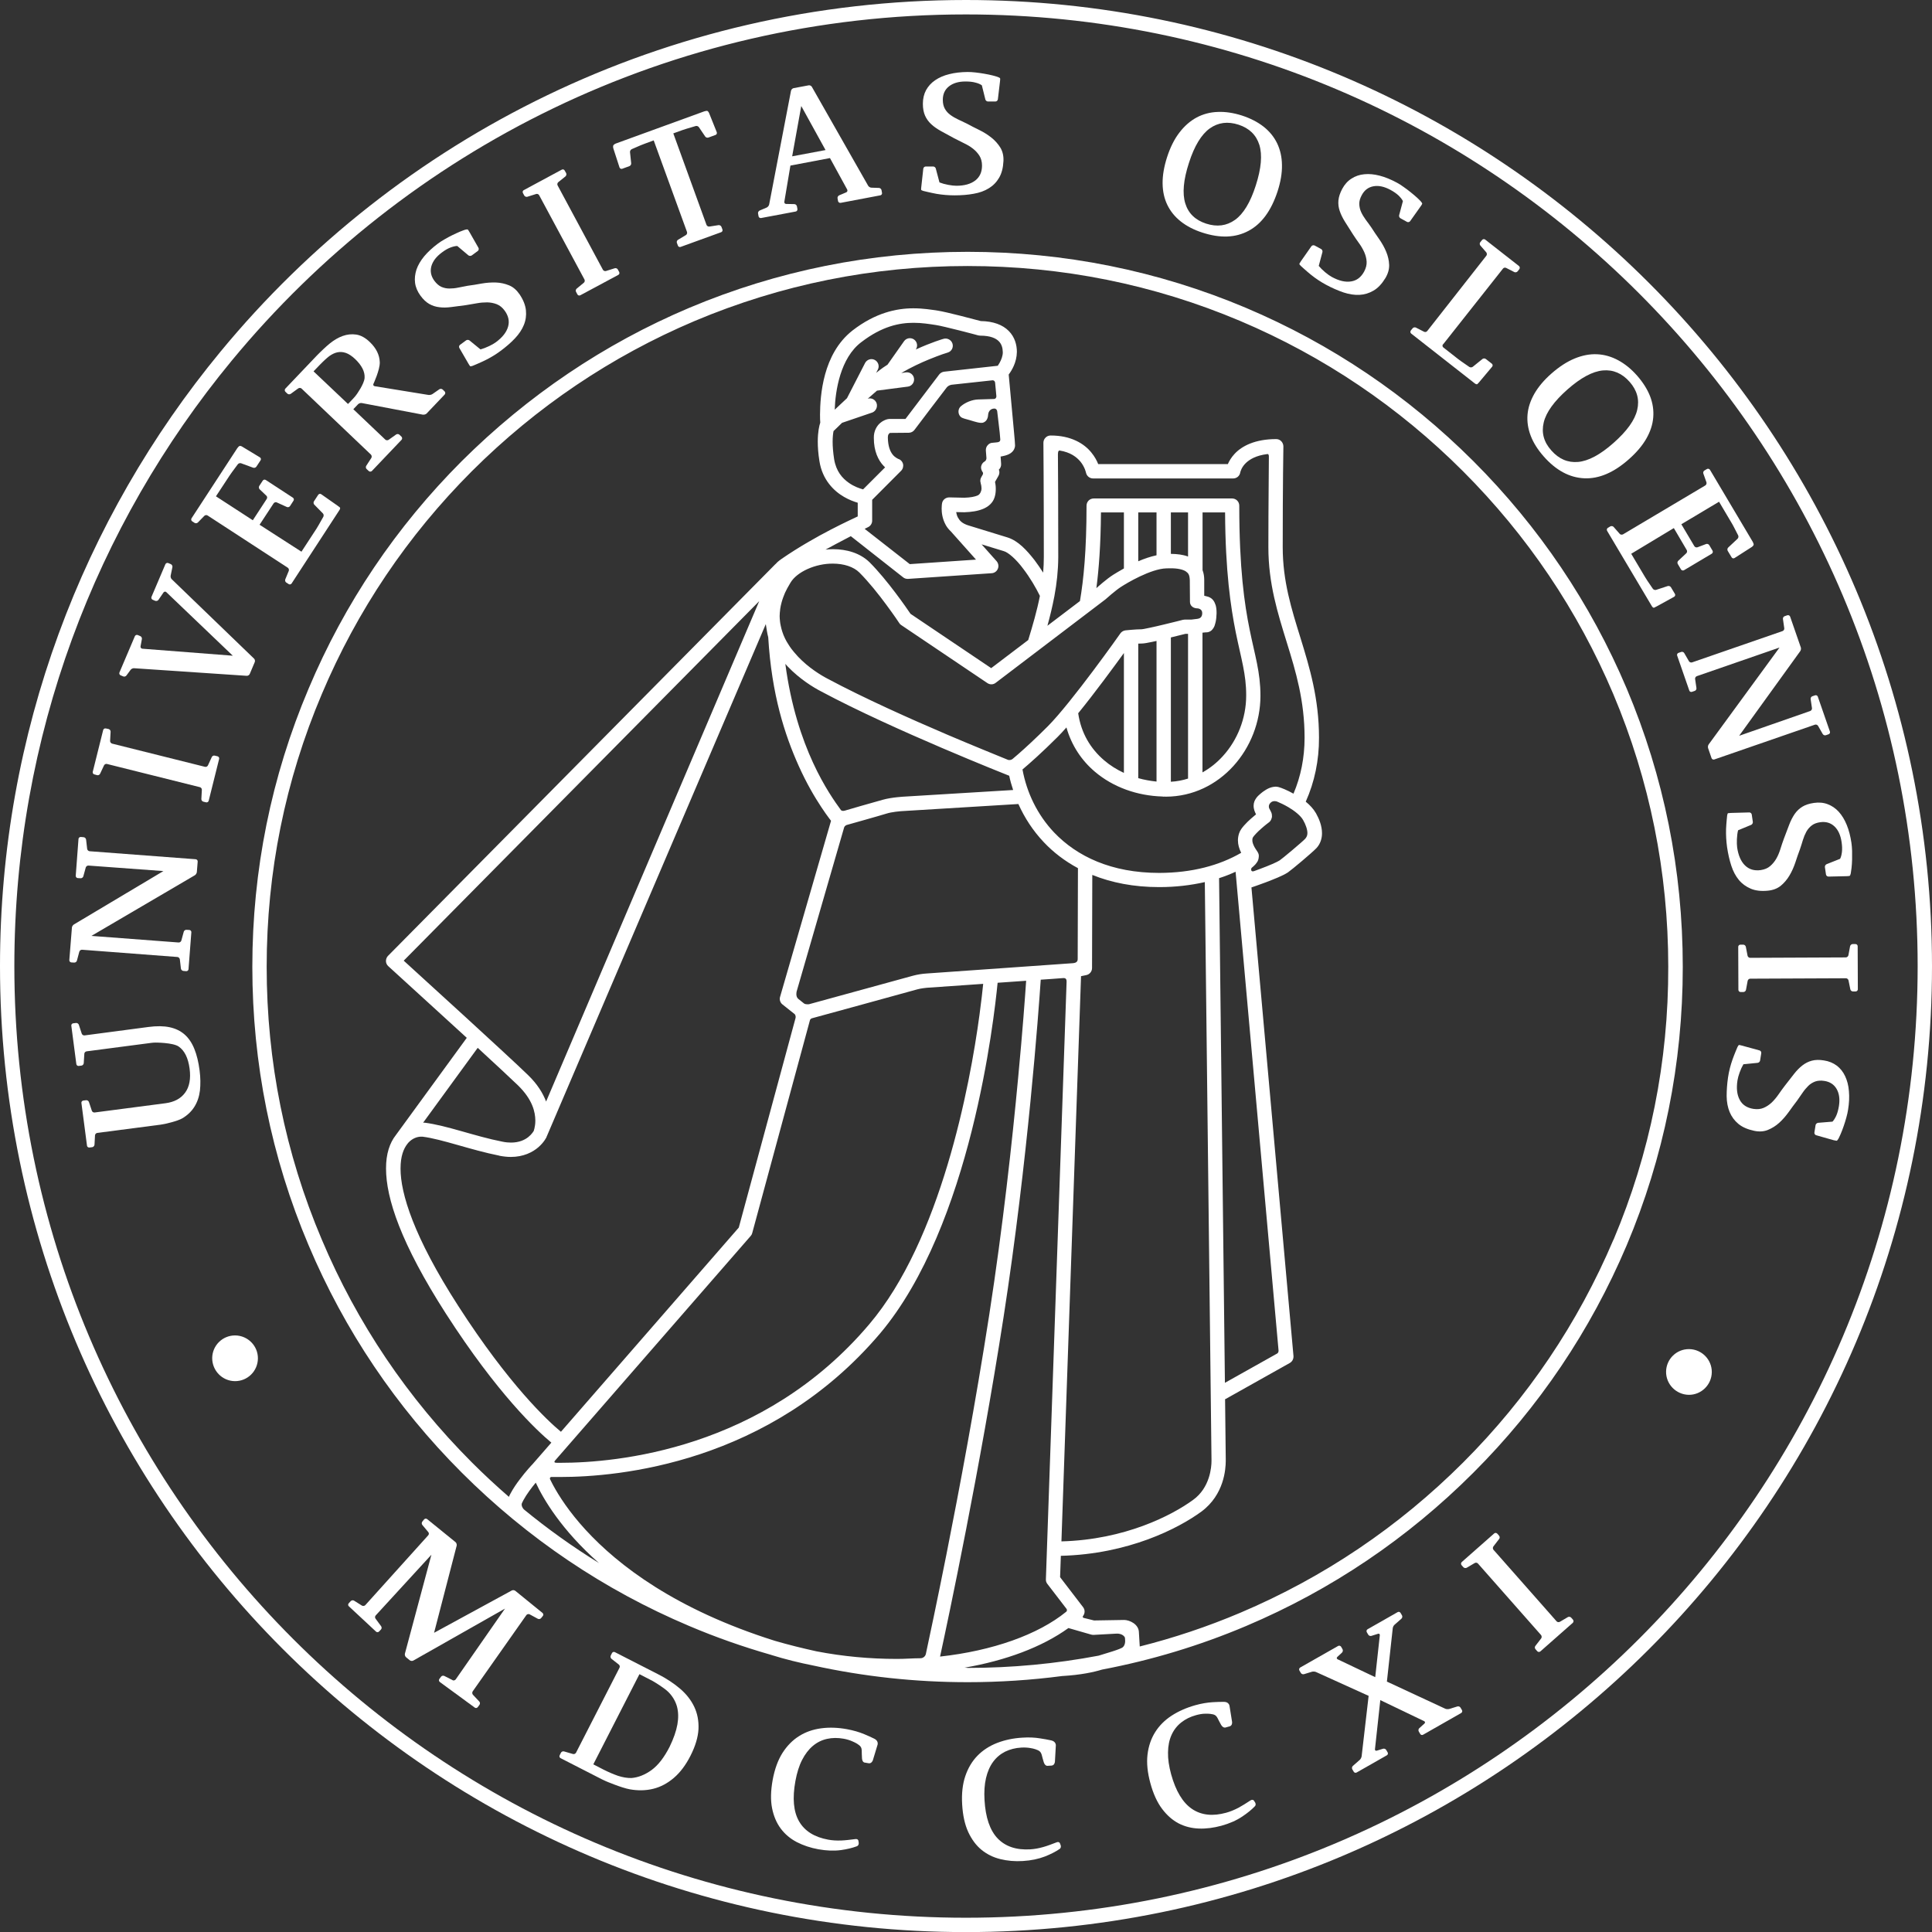 <?xml version="1.0" encoding="UTF-8"?>
<svg id="_레이어_2" data-name="레이어 2" xmlns="http://www.w3.org/2000/svg" viewBox="0 0 231.62 231.63">
  <rect x="0" y="0" width="231.62" height="231.63" fill="#333333" stroke="none"/>
  <defs>
    <style>
      .cls-1 {
        fill: #fff;
      }
    </style>
  </defs>
  <g id="_레이어_2-2" data-name=" 레이어 2">
    <g id="_레이어_1-2" data-name=" 레이어 1-2">
      <g id="Outline">
        <g>
          <path class="cls-1" d="m0,115.82C0,87.84,9.92,62.17,26.44,42.15h0C47.68,16.41,79.83,0,115.8,0h0c63.97,0,115.81,51.86,115.82,115.82h0c0,63.95-51.85,115.81-115.82,115.81h0C51.85,231.63,0,179.78,0,115.82c0,0,0,0,0,0Zm1.72,0c0,31.51,12.77,60.02,33.42,80.67h0c20.65,20.65,49.16,33.42,80.66,33.42h0c31.51,0,60.03-12.77,80.68-33.42h0c20.65-20.65,33.42-49.16,33.42-80.67h0c0-31.5-12.77-60.02-33.42-80.67h0C175.83,14.5,147.31,1.73,115.8,1.73h0C80.36,1.73,48.7,17.89,27.77,43.25h0C11.49,62.98,1.72,88.26,1.72,115.82h0Z"/>
          <g>
            <path class="cls-1" d="m25.44,162.8c.02-1.51,1.26-2.72,2.77-2.7s2.73,1.26,2.71,2.77c-.02,1.52-1.26,2.73-2.77,2.71-1.51-.02-2.72-1.26-2.71-2.78h0Z"/>
            <path class="cls-1" d="m199.74,164.44c.02-1.51,1.26-2.72,2.77-2.7,1.51.02,2.73,1.26,2.71,2.77-.02,1.51-1.26,2.73-2.77,2.71-1.51-.03-2.73-1.27-2.71-2.78h0Z"/>
          </g>
          <path class="cls-1" d="m195.02,82.55c-4.33-10.22-10.51-19.39-18.39-27.27-7.87-7.86-17.04-14.05-27.25-18.37-10.57-4.46-21.81-6.72-33.37-6.72s-22.81,2.26-33.39,6.72c-10.21,4.32-19.37,10.52-27.26,18.37-7.87,7.88-14.05,17.04-18.36,27.27-4.48,10.56-6.75,21.8-6.75,33.36s2.27,22.83,6.75,33.39c4.31,10.2,10.49,19.38,18.36,27.25,7.88,7.87,17.04,14.06,27.26,18.38,3.2,1.36,6.46,2.5,9.77,3.45.03,0,.06.02.09.03,1.66.52,3.35.93,5.05,1.27,6.03,1.32,12.2,1.99,18.48,1.99,3.82,0,7.61-.25,11.35-.74h.03c2.18-.13,3.72-.46,4.73-.77,5.9-1.12,11.68-2.86,17.26-5.22,10.21-4.32,19.38-10.51,27.25-18.38l-.61-.61.61.61c7.88-7.87,14.05-17.05,18.38-27.25,4.46-10.56,6.73-21.8,6.73-33.39s-2.26-22.8-6.72-33.37ZM62.81,180.96c-.13-.11-.35-.47-.24-.75.05-.11.11-.24.18-.36.37-.69.97-1.49,1.48-2.1.89,1.92,3.04,5.63,7.58,9.64-3.14-1.94-6.14-4.08-9-6.43Zm-.71-50.84c1.76,1.72,2.07,3.21,2.08,4.22,0,.41-.06.73-.11.95-.03.11-.05.19-.07.24,0,0,0,.02,0,.03-.08.12-.77,1.42-2.74,1.42-.3,0-.65-.03-1.03-.11-3.33-.65-6.63-1.94-9.35-2.28-.04,0-.1,0-.15,0l6.54-8.97c2.14,1.97,3.99,3.69,4.84,4.51Zm-13.7-14.95l42.62-43.1-25.55,59.99c-.38-1-1.05-2.1-2.17-3.18-2.39-2.32-12.24-11.29-14.9-13.71Zm11.48,23.39c.48.09.94.14,1.36.14,1.52,0,2.62-.57,3.3-1.16s.96-1.17.99-1.24h0v-.02s.01-.02.02-.05l.05-.11,26.21-61.3c.06.41.18,1.2.29,1.58.41,6.88,1.99,11.71,3.65,15.41.96,2.14,1.94,3.78,2.7,4.93.38.58.71,1.04.96,1.37.08.11.16.21.22.29l-6.11,21.11c-.1.33.02.7.29.91l1.46,1.16s.18.17.1.49c-.09.32-6.8,25.1-6.8,25.1l-21.32,24.48c-1.58-1.31-6.2-5.59-12.32-15.1-5.33-8.27-6.92-13.49-6.91-16.46,0-1.48.37-2.38.81-2.94l.02-.02.02-.03s.05-.07.08-.1c.49-.54,1.09-.73,1.54-.73.06,0,.11,0,.16,0,2.37.3,5.72,1.58,9.23,2.28h0Zm45.21-90.22c-.15-.44-.62-.68-1.06-.54.38-.34.75-.66,1.11-.97l3.7-.48c.47-.06.8-.5.74-.97s-.49-.8-.97-.74l-.56.08c1.16-.68,2.34-1.23,3.32-1.63.66-.27,1.22-.48,1.62-.62.4-.13.61-.2.62-.2.46-.13.72-.61.58-1.07-.14-.45-.62-.71-1.07-.58-.03,0-1.47.43-3.33,1.28.27-.39.18-.92-.21-1.2-.39-.27-.93-.18-1.2.21l-1.98,2.81c-.18.12-.36.23-.53.35-.25.18-.53.39-.83.63l.2-.39c.22-.42.05-.94-.37-1.16-.42-.22-.94-.05-1.16.37l-2.17,4.22c-.54.5-1.04.97-1.47,1.38.07-2.25.67-6.22,3.2-8.11,2.48-1.9,4.54-2.31,6.26-2.31,1.01,0,1.9.15,2.69.27.37.05,1.7.37,2.85.66,1.16.3,2.21.57,2.21.58l.22.03c1.27,0,1.9.33,2.24.67.34.34.47.8.48,1.31.01.43-.18.92-.39,1.29-.08.14-.15.24-.21.34l-6.43.71c-.23.03-.45.15-.59.33l-4.05,5.34h-1.98l-.18.03c-.08.02-.44.1-.84.43-.41.32-.81.97-.79,1.8-.01,1.61.55,2.71,1.16,3.35.06.07.13.13.19.19l-2.64,2.64c-.41-.11-1.08-.34-1.7-.78-.8-.56-1.53-1.39-1.77-2.84-.13-.84-.18-1.53-.18-2.08,0-.58.05-1,.11-1.3.01,0,.02,0,.03-.02,0,0,.39-.38.99-.96l3.64-1.24c.41-.17.65-.66.5-1.11Zm13.17,6.58s.01.27-.21.4c-.23.13-.38.35-.43.61-.04.26.07.5.21.71.03.05.04.16-.02.27-.06.1-.17.3-.17.3-.12.21-.15.46-.07.69v.03c.04.1.1.38.1.68,0,.17-.13.65-.47.79-.32.14-.86.25-1.58.27l-1.82-.04c-.42,0-.79.29-.86.7-.01.04-.05.27-.05.63,0,.47.07,1.18.45,1.9.14.28.35.55.6.8,0,0,0,0,.01,0h0l3.06,3.43-7.94.54-5.41-4.23c.27-.13.42-.21.42-.21.29-.14.48-.44.48-.77v-2.5l3.47-3.48c.21-.21.3-.53.23-.82-.08-.3-.3-.53-.59-.61h0c-.16-.11-1.2-.44-1.23-2.57.01-.35.1-.39.17-.48.03-.02.06-.04.08-.06l2.26-.02c.27,0,.52-.13.68-.34,0,0,3.61-4.78,3.86-5.08.25-.31.63-.34.63-.34l4.89-.53s.25,0,.29.29c.04.45.09,1,.15,1.6.01.25-.15.34-.25.35-.62.02-1.27.04-1.96.06-.72.03-1.51.36-2.03.8-.39.32-.4.93-.04,1.28.2.19.63.26,1.1.4.59.18,1.25.4,1.58.3.42-.14.58-.51.61-.92.03-.45.3-.77.76-.77.19,0,.31.16.33.32.09.86.24,1.94.3,2.56.03.3.05.58.07.82.01.31-.26.33-.4.35-.29.04-.51.04-.51.05-.23,0-.45.11-.6.29-.16.17-.23.4-.22.63,0,0,.07.91.07.91Zm-9.98,14.3c.15.12.34.18.53.18h.06l10.02-.68c.33-.02.62-.23.74-.54.13-.3.06-.65-.15-.9l-1.8-2.02c1.05.32,1.95.6,2.65.81.54.14,1.52,1,2.35,2.13.79,1.03,1.51,2.25,1.99,3.24-.35,1.78-.86,3.53-1.4,5.29l-4.44,3.37-9.67-6.51c-.49-.72-2.74-4-4.9-6.17-1.15-1.13-2.77-1.58-4.39-1.58-.3,0-.6.02-.9.05.42-.23.85-.46,1.26-.68.63-.33,1.24-.65,1.77-.93l6.28,4.94h0Zm-8.43-1.65c1.32,0,2.49.38,3.18,1.07,1.12,1.12,2.33,2.64,3.24,3.88.92,1.24,1.54,2.17,1.54,2.18.06.1.14.18.24.24l10.32,6.95c.31.21.71.2,1-.03l13.14-9.99.06-.05s.29-.26.67-.58.86-.7,1.15-.88c.68-.45,3.58-2.17,5.43-2.22.16-.01.32-.01.47-.01.89-.01,1.54.15,1.87.37.31.22.45.4.48,1.05,0,1.05.02,2.6.02,2.6,0,.42.3.7.71.77.32,0,.76.09.76.59,0,.57-.39.65-.57.68-.31.04-.61.08-.73.09h-.81l-.22.03s-1.11.29-2.3.57c-.59.14-1.21.29-1.71.39-.25.05-.47.1-.64.13-.08.01-.15.02-.2.03s-.06,0-.06.01c-.76,0-1.94.13-1.96.13-.24.03-.47.16-.61.36,0,.01-1.46,2.07-3.28,4.5s-4.03,5.25-5.44,6.66-2.68,2.58-3.53,3.32c-.26.23-.49.42-.68.58-.1.08-.33.19-.58.09-1.26-.52-3.95-1.6-7.19-2.98-4.52-1.93-10.12-4.44-14.36-6.71-.84-.43-2.34-1.35-3.58-2.66-.13-.14-.26-.29-.39-.44-.04-.05-.08-.1-.12-.14-.1-.12-.19-.24-.28-.35-.07-.09-.13-.19-.2-.28-.06-.08-.11-.16-.16-.25-.06-.09-.12-.19-.18-.29-.02-.04-.04-.08-.07-.12-.12-.21-.22-.42-.31-.64-.01-.03-.03-.06-.04-.09-.05-.13-.1-.26-.14-.39h0c-.08-.24-.14-.48-.19-.72-.02-.1-.04-.21-.06-.31-.01-.08-.02-.16-.03-.24-.02-.2-.04-.4-.04-.61,0-.14.01-.27.02-.41.01-.11.02-.23.04-.35v-.06c.04-.28.1-.56.18-.85h0c.05-.17.1-.35.17-.53,0-.01.01-.02.01-.03.06-.16.13-.34.2-.51.01-.02.02-.05.03-.07.07-.16.15-.32.24-.48.02-.03.04-.07.06-.11.11-.19.22-.39.34-.59h0c.78-1.33,3.03-2.32,5.09-2.3h0Zm26.98-13.13c0-.38.13-.44.2-.43,1.31.21,2.03.78,2.49,1.32.28.34.45.69.55.94.05.13.08.23.1.3,0,.03,0,.06.02.07h0c.07.41.43.72.85.72h16.8c.43,0,.79-.31.85-.73.02-.08.15-.63.69-1.14.45-.42,1.19-.88,2.53-1.05.18-.04.21.14.21.3,0,1.78-.06,5.49-.06,10.87,0,4.38,1.13,7.92,2.21,11.42,1.09,3.51,2.13,6.98,2.13,11.42,0,2.37-.45,4.64-1.33,6.7-.77-.43-1.42-.69-1.78-.79-.12-.03-.24-.05-.36-.05-.68.03-1.12.33-1.55.63-.42.34-.75.58-.99,1.12-.07.18-.1.36-.1.53,0,.47.17.79.29,1.04-.18.15-.39.32-.6.51-.28.25-.57.52-.82.81s-.48.56-.62.98c-.08.26-.13.53-.13.81,0,.53.15,1.01.39,1.5-2.61,1.51-5.88,2.4-9.82,2.41-5.75,0-9.86-1.98-12.6-4.84-2.03-2.14-3.29-4.8-3.8-7.56.85-.72,2.34-2.03,4.23-3.92.32-.32.67-.7,1.04-1.12.61,2.16,1.82,3.96,3.4,5.3,2.21,1.88,5.1,2.89,8.09,2.98.05.01.11.02.16.02.02,0,.05,0,.07-.01.07,0,.14.01.21.01,6.47-.02,11.32-5.75,11.33-12.09,0-2.85-.67-4.84-1.29-7.91-.63-3.08-1.25-7.36-1.25-14.89,0-.23-.09-.45-.25-.61s-.38-.25-.61-.25h-16.59c-.23,0-.45.09-.61.25s-.25.38-.25.61c0,5.39-.35,8.86-.79,11.44l-3.9,2.96c.31-1.12.59-2.26.81-3.42.02-.05.02-.1.03-.15.28-1.5.45-3.04.46-4.63,0-5.7-.02-10.22-.04-12.38h0Zm23.92,47.67c-.47-.66-.62-1.1-.61-1.39,0-.1,0-.19.05-.3h0c.07-.16.58-.71,1.04-1.1.46-.41.88-.72.88-.72.24-.15.4-.54.38-.77,0-.34-.1-.46-.16-.6-.06-.12-.12-.23-.17-.32-.06-.13-.1-.42.16-.67.29-.3.71-.18.79-.14.32.13.84.37,1.35.67.75.44,1.51,1.05,1.78,1.57.28.48.51,1.12.5,1.55,0,.29-.12.5-.26.66-.28.32-2.81,2.44-3.07,2.6-.27.19-1.35.65-2.27.99-.27.1-.53.19-.76.28-.32.13-.37-.08-.37-.08,0,0-.06-.19.06-.31.15-.12.29-.25.43-.4.15-.2.38-.39.41-.93.03-.18-.03-.41-.16-.59Zm2.53,59.79s.03.25-.17.37c-.2.11-6.26,3.51-6.26,3.51l-.7-60.5c.69-.22,1.35-.48,1.98-.77l5.15,57.39Zm-27.73,27.97s2.23,2.89,2.32,3.02.02.28-.04.33c-3.38,2.76-8.86,4.69-15.13,5.38.99-4.55,4.79-22.48,7.62-40.74,2.91-18.82,4.2-36.69,4.45-40.41,0,0,2.26-.15,2.66-.19.39-.04.44.19.44.43-.01.24-2.48,71.6-2.48,71.6-.02.23.04.42.16.58Zm-30.04-71.02s5.6-19.36,5.68-19.62c.07-.26.33-.33.33-.33,0,0,4.1-1.15,4.75-1.36s1.73-.29,1.73-.29l14.09-.86c.74,1.65,1.75,3.21,3.05,4.58,1.14,1.21,2.51,2.26,4.09,3.11,0,0-.03,10.72-.03,10.92s-.1.43-.55.47-14.17.99-17.59,1.24c-.49.03-1.07.12-1.59.26-.52.15-12.47,3.42-12.47,3.42,0,0-.41.06-.61-.09-.2-.16-.31-.25-.68-.54-.37-.3-.2-.91-.2-.91h0Zm5.3-21.74c-1.36-1.87-5.32-7.41-6.66-17.52.09.11.19.21.28.31,1.43,1.5,3.06,2.5,4.03,3,8.63,4.62,22.48,10.08,22.5,10.09.01,0,.02,0,.03.01.12.58.28,1.14.47,1.71l-13,.79s-1.53.07-2.63.38c-1.33.37-4.37,1.24-4.57,1.31-.26.07-.41-.02-.45-.08h0Zm28.79,19.92l.63-.13c.4-.08.69-.44.69-.84l.03-11.17c2.3.93,4.97,1.46,8.01,1.46h.03c1.95,0,3.77-.22,5.45-.6l.8,69.21v.21c0,.71-.18,3.19-2.21,4.65-2.52,1.84-8.16,4.77-15.78,4.97,0,0,2.35-67.76,2.35-67.76Zm-.34-31.52c2.01-2.47,4.23-5.5,5.48-7.22v14.37c-.86-.4-1.66-.9-2.36-1.5-1.63-1.39-2.77-3.26-3.12-5.65Zm7.2,7.78v-16.13c.15-.01.3-.01.42-.01.35-.01.71-.09,1.26-.2.16-.04.33-.07.51-.11v16.86c-.75-.08-1.48-.21-2.19-.41h0Zm3.91.43v-17.3c.79-.19,1.48-.37,1.74-.43h.32v17.35c-.66.21-1.34.34-2.06.38h0Zm5.35-21.21c-.1-.31-.29-.77-.88-.97-.15-.04-.32-.09-.47-.12,0-.54,0-1.3,0-1.89,0-.41-.06-.81-.2-1.17v-6.93h2.7c.04,7.1.67,11.32,1.28,14.38.65,3.19,1.26,5.02,1.25,7.57,0,2.74-1.05,5.35-2.79,7.26-.71.79-1.54,1.45-2.45,1.96v-16.75c.06-.01.13-.02.18-.02.08-.01.16-.02.21-.02h.07c.32,0,.55-.16.66-.27.37-.41.36-.65.46-.98.07-.32.1-.68.11-1.04,0-.35-.02-.67-.12-1.01h0Zm-3.29-11.08v5.29c-.62-.23-1.31-.31-2.06-.32v-4.97h2.06Zm-3.78,0v5.14c-.75.16-1.5.42-2.19.72v-5.86h2.19Zm-3.91,0v6.72c-.58.32-1.02.6-1.27.75-.78.49-1.83,1.43-2.03,1.61h0c.3-2.29.52-5.18.55-9.08h2.75Zm-68.17,113.64c.22-.25,23.43-26.9,23.43-26.9.09-.1.15-.21.18-.34,0,0,6.87-25.35,6.92-25.52.05-.18.23-.23.23-.23,0,0,12.18-3.33,12.64-3.47.47-.13,1.14-.19,1.14-.19l6.76-.47c-.08.79-.22,2.06-.44,3.69-1.15,8.57-4.66,27.05-13.22,37.12-12.75,15.07-30.4,16.61-37.01,16.61h-.42c-.26,0-.43-.05-.21-.3Zm-.42,2c.31,0,.66,0,1.04,0,6.84,0,25.05-1.57,38.32-17.21,10.92-12.97,13.66-37.71,14.09-42.04l3.42-.24c-.12,1.77-.42,5.97-.96,11.64-.71,7.61-1.83,17.85-3.46,28.38s-3.59,20.97-5.14,28.77c-1.15,5.77-2.07,10.09-2.47,11.95-.04.17-.25.48-.65.48-.95,0-1.9.09-2.87.08-3.14,0-6.39-.29-9.59-.91-1.68-.37-3.34-.78-4.99-1.26-11.87-3.74-18.76-9.03-22.69-13.31-1.97-2.15-3.2-4.06-3.93-5.42-.12-.22-.22-.42-.31-.61s.02-.31.19-.31h0Zm49.49,22.86c4.92-.85,9.27-2.46,12.45-4.75l2.71.78c.1.03.2.04.3.04,0,0,2.52-.14,2.73-.15.72-.04,1.04.38,1.04.53s.02.34.02.34c0,0,.03.45-.26.74-.27.27-2.21.8-2.92,1.03-5.14.97-10.38,1.47-15.7,1.47-.12-.02-.25-.03-.37-.03Zm77.79-51.31c-4.25,10-10.29,18.98-18.02,26.71-7.72,7.71-16.7,13.77-26.7,18.01-3.94,1.67-7.97,3.02-12.07,4.05l-.1-1.67c0-1.01-1.14-1.51-1.77-1.51l-3.61.06s-1.11-.27-1.25-.31-.1-.18-.08-.21c.25-.31.27-.75.02-1.07l-2.76-3.6.09-2.56c8.1-.2,14.07-3.27,16.85-5.3,2.74-2.03,2.91-5.12,2.92-6.04,0-.13,0-.22,0-.26l-.08-7.18s.05-.02.08-.03h0l7.68-4.31c.3-.17.46-.49.44-.83l-5.04-56.18c.22-.07.93-.32,1.74-.62.98-.38,2.02-.78,2.63-1.18.55-.39,2.86-2.33,3.42-2.91.49-.52.67-1.19.67-1.78,0-.92-.36-1.75-.72-2.4-.32-.55-.75-1-1.23-1.39,1.06-2.36,1.6-4.97,1.59-7.67,0-4.71-1.13-8.42-2.21-11.93-1.09-3.51-2.14-6.83-2.14-10.91,0-7.57.08-12.07.08-12.08,0-.23-.09-.45-.25-.62s-.38-.26-.61-.26c-2.54,0-4.12.83-4.99,1.77-.41.44-.65.87-.81,1.23h-15.54c-.15-.39-.41-.89-.83-1.4-.84-1.04-2.42-2.04-4.88-2.03-.23,0-.45.09-.61.26-.16.16-.25.38-.25.61,0,0,.05,5.71.05,13.7,0,.63-.03,1.25-.08,1.87-.32-.5-.66-1-1.02-1.48-.96-1.23-1.97-2.32-3.22-2.73-1.12-.34-2.79-.86-4.75-1.46-.72-.23-1.01-.55-1.22-.92-.12-.21-.18-.45-.22-.67l.95.02h.05c.86-.03,1.59-.14,2.22-.4.62-.25,1.18-.71,1.39-1.4.11-.35.14-.69.14-.99,0-.34-.04-.63-.09-.85l.41-.72c.13-.23.15-.51.05-.75.19-.17.29-.43.27-.69l-.06-.88s.08-.02.13-.02c.26-.05.53-.11.82-.24.14-.07.29-.15.45-.31.16-.15.33-.44.33-.77,0-.23-.05-.78-.13-1.65-.19-2.12-.52-5.72-.63-6.84.35-.47.96-1.44.98-2.71,0-.81-.23-1.77-.98-2.52-.72-.73-1.85-1.16-3.35-1.18-.67-.18-4.14-1.1-5.15-1.25-.75-.11-1.75-.28-2.93-.28-2.01,0-4.55.53-7.31,2.67-3.57,2.81-3.86,7.84-3.88,10.07,0,.43.01.77.03.96-.12.36-.3,1.1-.3,2.28,0,.65.05,1.43.2,2.35.35,2.23,1.73,3.58,2.95,4.28.62.36,1.2.57,1.64.7v1.64c-.68.34-4.97,2.23-9.1,5.07-.09.08-.43.27-.75.64-.01.01-.02.01-.03.02l-46.43,46.95c-.16.16-.25.39-.25.63,0,.23.11.46.28.61,0,.01,3.2,2.91,6.74,6.15.88.81,1.79,1.63,2.67,2.44l-8.51,11.67c-.72.91-1.18,2.24-1.17,4,0,3.56,1.77,8.97,7.18,17.4,6.17,9.59,10.89,14.01,12.64,15.46l-2.25,2.58c-.08.08-.8.84-1.54,1.83-.39.51-.78,1.08-1.09,1.66-.08.14-.15.28-.21.43-1.52-1.32-3-2.69-4.44-4.13-7.71-7.72-13.77-16.7-17.99-26.71-4.39-10.34-6.61-21.35-6.61-32.71s2.22-22.33,6.61-32.69c4.23-10.02,10.28-19,17.99-26.72,7.73-7.71,16.7-13.77,26.71-18.01,10.37-4.37,21.36-6.59,32.71-6.59s22.34,2.21,32.7,6.59c10.01,4.24,18.99,10.3,26.7,18.01,7.71,7.71,13.77,16.7,18.02,26.72,4.37,10.36,6.59,21.36,6.59,32.69.03,11.37-2.19,22.38-6.56,32.72h0Z"/>
          <g>
            <path class="cls-1" d="m17.79,123.12c.99-.13,1.84-.12,2.54.03.71.15,1.31.44,1.8.87s.88,1.01,1.17,1.73c.29.71.5,1.58.63,2.59.11.86.12,1.67.04,2.4-.09.73-.31,1.38-.66,1.94s-.83,1.02-1.45,1.39c-.62.36-2.09.67-2.09.67-.14.03-.37.07-.51.09l-7.6.99c-.14.02-.26.15-.27.29l-.06,1.12c-.01.14-.13.28-.27.3l-.34.04c-.14.02-.27-.08-.29-.22l-.67-5.12c-.02-.14.08-.27.23-.29l.33-.04c.14-.02.29.08.34.21l.35,1.05c.04.14.2.23.34.21l8.5-1.11c1.04-.14,1.82-.55,2.34-1.26.52-.7.7-1.67.54-2.89-.17-1.27-.6-2.15-1.3-2.64-.7-.49-2.81-.48-2.81-.48-.14,0-.38.02-.52.04l-7.72,1.01c-.14.02-.27.15-.27.29l-.07,1.12c-.01.15-.13.28-.27.3l-.33.04c-.14.02-.27-.08-.29-.23l-.6-4.59c-.02-.14.08-.27.22-.29l.34-.04c.14-.02.29.08.34.21l.35,1.07c.04.13.2.23.34.21l7.65-1.01h0Z"/>
            <path class="cls-1" d="m8.62,111.22c0-.14.12-.32.24-.39l10.73-6.4-8.98-.66c-.14-.01-.29.09-.33.23l-.29,1.06c-.04.14-.19.24-.33.23l-.34-.02c-.14-.01-.25-.14-.24-.28l.33-4.41c.01-.14.14-.25.28-.24l.34.03c.14.01.27.14.29.28l.13,1.12c.02.14.15.27.29.28l12.72.96c.14.01.25.14.24.28l-.1,1.25c-.01.14-.12.32-.24.39l-12.4,7.27,10.45.79c.14.01.29-.09.33-.23l.29-1.06c.04-.14.18-.24.33-.23l.34.02c.14.01.25.13.24.28l-.34,4.42c-.01.14-.14.25-.28.24l-.34-.03c-.14-.01-.27-.14-.29-.28l-.13-1.11c-.02-.14-.15-.27-.29-.28l-11.43-.87c-.14-.01-.29.09-.33.23l-.29,1.08c-.04.14-.18.24-.33.23l-.34-.02c-.14-.01-.25-.14-.24-.28,0,0,.31-3.88.31-3.88Z"/>
            <path class="cls-1" d="m13.02,87.4c.14.04.25.18.24.32l-.06,1.1c-.01.14.1.29.24.33l11.13,2.78c.14.04.3-.04.36-.17l.46-1c.06-.13.22-.21.36-.17l.33.08c.14.04.23.18.19.32l-1.25,5.01c-.04.14-.18.22-.31.19l-.33-.08c-.14-.03-.25-.18-.24-.32l.06-1.1c.01-.14-.1-.29-.24-.32l-11.13-2.78c-.14-.04-.3.04-.36.17l-.47,1c-.06.13-.22.21-.36.17l-.33-.09c-.14-.03-.22-.17-.19-.31l1.25-5.01c.04-.14.18-.22.32-.19,0,0,.33.07.33.07Z"/>
            <path class="cls-1" d="m30.46,78.96c.1.1.14.29.08.42l-.6,1.42c-.06.13-.22.23-.36.22l-13.51-.91c-.14-.01-.33.08-.41.19l-.5.68c-.09.12-.26.17-.39.11l-.31-.13c-.13-.05-.19-.21-.14-.34l1.85-4.35c.06-.13.21-.19.34-.14l.31.13c.13.05.22.22.19.36l-.16.87c-.02.14.07.26.21.28l10.85.84-7.97-7.62c-.1-.1-.25-.08-.34.04l-.6.88c-.08.12-.25.17-.39.12l-.31-.13c-.13-.06-.19-.21-.14-.34l1.67-3.92c.06-.13.21-.19.34-.14l.31.13c.13.06.22.22.19.36l-.21,1.02c-.03.14.03.34.13.43,0,0,9.87,9.52,9.87,9.52Z"/>
            <path class="cls-1" d="m57.59,41.89c.33-.09.66-.21,1.01-.38.35-.16.64-.33.86-.49.78-.58,1.26-1.19,1.45-1.85s.05-1.3-.41-1.93c-.27-.37-.59-.63-.95-.77s-.74-.21-1.14-.22c-.4,0-.82.03-1.25.11s-.86.15-1.29.22c-.65.09-1.23.16-1.76.23s-1.01.08-1.44.02c-.44-.05-.84-.18-1.21-.39s-.72-.54-1.05-.99c-.36-.49-.58-1.01-.65-1.54s0-1.07.17-1.6c.19-.54.5-1.07.93-1.59.44-.52.98-1.02,1.62-1.5.24-.18.51-.36.82-.53.3-.18.61-.34.93-.5.32-.15.63-.3.94-.43s.6-.22.6-.22c.14-.04.28-.05.31-.02.04.03.12.16.19.28l1.09,1.91c.07.13.03.3-.08.38l-.72.53c-.11.08-.3.08-.41-.01l-1.33-1.12c-.23,0-.51.07-.83.19-.32.12-.66.32-1.03.6-.67.5-1.08,1.04-1.25,1.65-.16.6-.04,1.18.36,1.73.26.35.54.59.84.73.3.13.62.2.96.2s.7-.03,1.06-.11c.37-.08.75-.15,1.14-.22.54-.07,1.1-.16,1.69-.27.58-.1,1.15-.14,1.71-.12.55.02,1.07.14,1.56.34s.9.56,1.26,1.08c.45.67.7,1.31.76,1.92.06.61-.02,1.19-.25,1.75-.22.55-.58,1.09-1.07,1.61-.49.52-1.07,1.02-1.72,1.5-.59.44-1.21.81-1.86,1.13s-1.49.66-1.49.66c-.13.05-.27.07-.3.04s-.12-.16-.19-.28l-1.1-1.9c-.07-.13-.04-.3.08-.38l.72-.53c.11-.09.3-.08.41,0,0,0,1.31,1.07,1.31,1.07Z"/>
            <path class="cls-1" d="m67.87,20.75c.07.13.03.3-.08.4l-.86.69c-.11.09-.15.27-.08.39l5.43,10.11c.07.13.24.19.37.15l1.05-.33c.14-.04.3.02.37.15l.16.3c.07.13.02.28-.11.35l-4.55,2.44c-.13.07-.28.02-.35-.11l-.16-.3c-.07-.12-.03-.3.08-.39l.85-.7c.11-.09.15-.26.08-.39l-5.43-10.1c-.07-.13-.23-.2-.37-.15l-1.05.33c-.14.04-.3-.03-.37-.15l-.16-.3c-.07-.13-.02-.29.11-.35l4.55-2.45c.13-.07.29-.02.35.11,0,0,.17.3.17.3Z"/>
            <path class="cls-1" d="m73.52,17.45c.03-.08.17-.19.3-.24l10.61-3.86c.14-.05.3-.07.37-.05.07.02.17.15.22.28l.91,2.27c.05.13-.01.28-.15.33l-.85.31c-.14.05-.31-.01-.39-.13l-.75-1.11c-.08-.12-.26-.18-.39-.14l-1.11.33c-.14.04-.36.11-.49.16l-1.08.39,3.98,10.97c.05.13.21.23.35.2l1.09-.17c.14-.02.3.07.35.2l.12.32c.05.14-.02.28-.16.33l-4.85,1.76c-.14.05-.29-.02-.33-.16l-.12-.32c-.05-.13.01-.3.13-.37l.95-.57c.12-.07.18-.24.13-.38l-3.99-10.97-1.08.4c-.14.05-.35.14-.49.19l-1.06.46c-.13.06-.23.22-.21.36l.14,1.33c.02.14-.08.3-.22.35l-.85.31c-.14.05-.28-.02-.33-.16l-.73-2.25c-.04-.11-.05-.29-.02-.37Z"/>
            <path class="cls-1" d="m99.5,18.95l-4.74.9-.73,4.34c-.02.14.07.26.22.26l.98.02c.14,0,.28.12.31.26l.06.33c.02.14-.07.28-.21.3l-4.15.78c-.14.02-.28-.07-.3-.21l-.06-.33c-.03-.14.06-.3.19-.36l.85-.36c.13-.06.26-.22.29-.36l2.62-13.64c.03-.14.17-.28.3-.31l1.82-.34c.14-.02.31.05.38.18l6.75,11.86c.07.12.25.23.39.23l.9.03c.15,0,.28.12.31.26l.06.33c.03.14-.07.28-.21.3l-4.75.9c-.14.02-.28-.07-.31-.21l-.06-.33c-.03-.14.06-.3.19-.36l.85-.36c.13-.05.18-.2.12-.33,0,0-2.07-3.78-2.07-3.78Zm-3.44-6.24l-1.09,6.03,4-.75-2.91-5.28Z"/>
            <path class="cls-1" d="m112.63,21.87c.31.12.66.22,1.04.29s.71.11.98.11c.97,0,1.72-.21,2.27-.63.54-.42.81-1.01.81-1.79,0-.46-.11-.86-.31-1.18-.21-.33-.47-.61-.79-.86s-.68-.46-1.08-.65c-.39-.19-.79-.39-1.17-.59-.57-.31-1.09-.59-1.56-.85-.46-.26-.86-.53-1.18-.83s-.57-.64-.74-1.03c-.17-.39-.26-.86-.26-1.42,0-.61.13-1.16.38-1.63.26-.47.62-.87,1.09-1.19s1.03-.57,1.69-.73c.66-.17,1.39-.25,2.2-.26.3,0,.62.02.97.06s.7.09,1.04.15c.35.06.69.13,1.01.21.33.08.61.18.61.18.13.05.26.12.27.16.01.05.01.2-.01.34l-.26,2.18c-.02.14-.15.26-.29.26h-.89c-.14,0-.29-.11-.32-.25l-.42-1.69c-.19-.14-.45-.25-.78-.33-.33-.09-.72-.13-1.19-.13-.83,0-1.49.2-1.98.59-.49.39-.73.93-.73,1.61,0,.44.09.8.25,1.08s.38.53.66.73c.27.2.58.38.92.54s.69.32,1.05.5c.48.26.98.52,1.52.78.53.26,1.01.57,1.44.91.43.35.78.74,1.06,1.19.27.45.4.99.37,1.61-.04.81-.21,1.47-.52,2s-.72.95-1.23,1.26c-.51.32-1.12.54-1.82.66-.7.13-1.46.19-2.28.19-.74,0-1.46-.06-2.17-.18-.71-.13-1.59-.35-1.59-.35-.14-.04-.26-.1-.26-.15-.01-.04,0-.2.02-.34l.24-2.18c.02-.14.15-.26.29-.26h.89c.14,0,.29.11.32.25,0,0,.44,1.66.44,1.66Z"/>
            <path class="cls-1" d="m149.69,27.67c-1.56.84-3.4.91-5.53.22-1.03-.33-1.89-.78-2.6-1.34s-1.24-1.22-1.61-1.98-.56-1.62-.57-2.58.17-2,.53-3.13c.38-1.18.87-2.17,1.48-2.96.6-.79,1.29-1.39,2.06-1.81.77-.41,1.62-.64,2.54-.67.92-.04,1.89.11,2.9.43,1.01.33,1.87.77,2.59,1.33.71.56,1.26,1.23,1.63,2s.57,1.64.58,2.61c.02.96-.16,2.02-.53,3.16-.76,2.31-1.91,3.89-3.47,4.72h0Zm1.29-10.3c-.38-1.2-1.21-2-2.49-2.42-1.3-.42-2.45-.27-3.46.45-1,.72-1.84,2.09-2.49,4.12-.67,2.05-.81,3.67-.44,4.87s1.21,2,2.5,2.42c1.3.42,2.45.27,3.46-.45,1.01-.72,1.84-2.09,2.49-4.12.66-2.05.8-3.67.43-4.87h0Z"/>
            <path class="cls-1" d="m158.1,31.88c.22.26.47.51.77.76s.57.44.81.57c.85.46,1.61.64,2.29.53.68-.1,1.2-.5,1.57-1.18.22-.41.32-.8.3-1.19-.02-.38-.12-.76-.28-1.13-.17-.37-.37-.73-.63-1.08-.26-.36-.5-.71-.74-1.08-.35-.55-.67-1.05-.95-1.5s-.49-.88-.63-1.3-.19-.83-.15-1.26c.04-.42.19-.88.45-1.37.29-.54.67-.96,1.12-1.24.45-.29.96-.47,1.53-.52.57-.06,1.18,0,1.84.17s1.34.45,2.05.83c.26.14.54.31.82.52.29.2.57.41.84.63.28.22.54.45.79.67.25.23.45.45.45.45.1.11.17.23.15.27,0,.04-.09.18-.17.29l-1.27,1.79c-.08.12-.26.16-.38.09l-.78-.43c-.13-.07-.2-.24-.16-.38l.45-1.68c-.1-.21-.28-.43-.52-.67-.25-.23-.57-.46-.98-.68-.73-.39-1.4-.54-2.02-.43-.62.11-1.09.46-1.41,1.06-.21.38-.31.74-.3,1.07s.08.65.22.96.33.61.55.92c.23.3.45.61.68.94.29.45.61.93.95,1.41.34.49.62.99.83,1.5s.33,1.03.35,1.55c.02.53-.13,1.06-.45,1.6-.42.69-.89,1.19-1.42,1.5s-1.09.48-1.69.51-1.24-.07-1.91-.29c-.67-.23-1.37-.53-2.09-.92-.65-.35-1.25-.75-1.81-1.2s-1.23-1.07-1.23-1.07c-.11-.1-.18-.21-.16-.26.02-.04.1-.17.18-.29l1.26-1.8c.08-.11.25-.15.38-.09l.78.42c.13.07.2.24.16.38l-.44,1.65h0Z"/>
            <path class="cls-1" d="m172.99,41.28c-.09.11-.07.28.04.37l1.76,1.38c.11.09.3.23.42.31l.94.65c.12.08.31.07.42-.02l1.15-.93c.11-.09.3-.09.41,0l.72.56c.11.09.13.25.04.36l-1.52,1.81c-.09.11-.21.24-.26.28-.05.05-.19,0-.3-.08l-7.63-5.98c-.11-.09-.13-.25-.04-.37l.21-.26c.09-.11.27-.15.39-.09l.98.5c.13.07.3.03.39-.09l7.08-9.02c.09-.11.08-.29,0-.4l-.72-.83c-.09-.11-.1-.29,0-.4l.21-.26c.09-.11.25-.14.37-.05l4.05,3.17c.11.09.13.25.05.37l-.21.27c-.09.11-.26.15-.39.09l-.98-.5c-.13-.07-.31-.03-.39.09,0,0-7.17,9.07-7.17,9.07Z"/>
            <path class="cls-1" d="m189.93,57.34c-1.77-.08-3.39-.95-4.87-2.63-.71-.81-1.23-1.63-1.55-2.47s-.45-1.68-.38-2.53.35-1.68.82-2.51c.48-.83,1.16-1.64,2.05-2.42.93-.82,1.86-1.42,2.78-1.8s1.82-.55,2.69-.51,1.71.28,2.53.72c.81.44,1.57,1.05,2.27,1.85s1.22,1.62,1.55,2.46c.33.85.45,1.7.38,2.55-.07.86-.35,1.7-.83,2.54s-1.17,1.65-2.07,2.45c-1.81,1.61-3.6,2.38-5.37,2.3h0Zm6.35-8.21c.29-1.22-.02-2.34-.91-3.35-.9-1.02-1.97-1.48-3.2-1.37s-2.65.87-4.24,2.27c-1.62,1.43-2.57,2.75-2.86,3.97s0,2.34.92,3.36c.9,1.02,1.97,1.48,3.2,1.37s2.65-.86,4.24-2.27c1.62-1.43,2.57-2.75,2.85-3.98Z"/>
            <path class="cls-1" d="m202.15,66.34c.11-.09.14-.27.07-.39l-1.55-2.64-5.11,3.08,1.67,2.81c.07.12.2.32.28.44l.64.94c.08.12.26.18.39.14l1.4-.46c.13-.04.31.02.38.14l.48.8c.07.12.03.28-.1.35l-2.07,1.14c-.13.07-.28.14-.34.17-.06.02-.18-.06-.25-.18l-5.37-9.04c-.07-.12-.03-.28.09-.36l.29-.17c.12-.07.3-.05.4.06l.73.83c.09.11.27.13.4.06l9.86-5.86c.12-.07.18-.24.14-.38l-.37-1.04c-.05-.14,0-.3.14-.38l.29-.17c.12-.07.28-.03.36.09l5.12,8.62c.07.12.13.28.12.36,0,.07-.11.2-.23.28l-2.06,1.32c-.12.08-.28.04-.35-.08l-.47-.78c-.07-.12-.05-.3.06-.4l1.12-1.05c.1-.1.14-.28.07-.41l-.53-1.03c-.06-.13-.18-.33-.25-.45l-1.51-2.55-4.52,2.7,1.56,2.63c.07.12.24.18.38.13l1.03-.39c.13-.05.3.01.38.14l.39.66c.07.13.03.28-.09.36l-3.33,1.98c-.12.07-.28.03-.36-.09l-.39-.66c-.07-.12-.04-.3.07-.39l.94-.88h0Z"/>
            <path class="cls-1" d="m33.18,60.23c-.13-.06-.3,0-.38.12l-1.68,2.56,5.02,3.23,1.79-2.74c.08-.12.2-.32.27-.45l.56-.99c.07-.13.05-.31-.05-.41l-1.03-1.05c-.1-.1-.12-.28-.04-.4l.51-.78c.08-.12.24-.15.36-.07l1.94,1.36c.12.08.25.19.3.23.05.05.03.18-.05.3l-5.74,8.81c-.08.12-.24.15-.36.07l-.28-.18c-.12-.08-.17-.25-.12-.38l.42-1.02c.05-.13,0-.3-.12-.38l-9.61-6.26c-.12-.08-.3-.06-.4.05l-.77.79c-.1.1-.28.12-.4.04l-.28-.18c-.12-.08-.15-.24-.08-.36l5.48-8.4c.08-.12.2-.24.27-.27s.23,0,.35.09l2.1,1.27c.12.07.16.23.08.35l-.5.76c-.08.12-.25.18-.39.13l-1.44-.53c-.13-.05-.31,0-.4.12l-.69.93c-.09.12-.22.31-.3.43l-1.63,2.48,4.42,2.87,1.67-2.56c.08-.12.06-.3-.05-.39l-.8-.76c-.1-.1-.12-.28-.05-.4l.42-.64c.08-.12.24-.16.36-.08l3.25,2.12c.12.08.16.24.08.36l-.42.65c-.08.12-.25.17-.38.11,0,0-1.21-.55-1.21-.55Z"/>
            <path class="cls-1" d="m215.89,77.61c.05.13.02.34-.07.46l-7.32,10.14,8.52-2.97c.13-.05.23-.2.21-.34l-.16-1.09c-.02-.14.07-.3.21-.34l.32-.11c.14-.05.29.03.33.16l1.45,4.18c.05.14-.03.29-.16.33l-.32.11c-.13.05-.3-.01-.38-.14l-.56-.98c-.07-.12-.24-.19-.38-.14l-12.06,4.17c-.14.05-.28-.03-.33-.16l-.41-1.19c-.05-.14-.02-.34.07-.46l8.49-11.61-9.91,3.43c-.14.05-.23.2-.21.34l.16,1.09c.02.14-.07.3-.21.34l-.32.11c-.14.05-.29-.02-.33-.16l-1.45-4.18c-.05-.13.02-.29.16-.33l.32-.11c.13-.05.3.01.37.14l.56.97c.07.12.24.19.38.14l10.84-3.75c.14-.05.23-.2.21-.34l-.16-1.11c-.02-.14.07-.3.21-.34l.32-.11c.14-.04.28.03.33.16l1.28,3.69Z"/>
            <path class="cls-1" d="m208.37,99.54c-.08.32-.12.68-.14,1.07s0,.72.03.99c.14.95.45,1.67.94,2.15s1.12.67,1.89.56c.46-.07.83-.22,1.13-.48.29-.25.54-.55.74-.9.2-.35.36-.74.49-1.16s.27-.83.42-1.24c.23-.61.44-1.17.63-1.66.19-.5.41-.92.66-1.29.25-.36.56-.65.92-.87s.82-.37,1.37-.45c.61-.09,1.16-.04,1.66.15s.95.49,1.33.91c.38.42.7.94.96,1.58.26.63.44,1.35.56,2.14.04.3.07.62.08.96,0,.35,0,.7,0,1.05,0,.35-.04.7-.07,1.03-.04.34-.09.63-.09.63-.03.14-.08.27-.13.29-.04.02-.2.04-.34.04l-2.2.05c-.14,0-.28-.11-.3-.25l-.13-.88c-.02-.14.07-.3.21-.36l1.61-.64c.11-.21.18-.48.22-.81.04-.34.03-.73-.04-1.2-.12-.82-.4-1.45-.86-1.88s-1.02-.59-1.69-.5c-.43.06-.78.19-1.04.4-.26.2-.47.45-.64.75-.16.3-.3.63-.41.99s-.22.73-.35,1.1c-.19.51-.38,1.05-.56,1.61-.19.56-.42,1.08-.71,1.56-.28.47-.63.88-1.03,1.21-.41.33-.92.53-1.55.59-.8.08-1.49,0-2.05-.24s-1.04-.58-1.42-1.04-.69-1.03-.91-1.71c-.22-.67-.39-1.42-.51-2.23-.1-.73-.14-1.45-.12-2.17.03-.72.13-1.62.13-1.62.02-.14.06-.27.11-.28.04-.01.2-.02.34-.03l2.2-.06c.14-.01.28.11.3.25l.13.88c.02.14-.07.3-.2.36l-1.57.65h0Z"/>
            <path class="cls-1" d="m222.14,118.86c-.14,0-.28-.11-.31-.25l-.22-1.08c-.03-.14-.17-.25-.31-.25l-11.47.05c-.15,0-.28.12-.31.26l-.2,1.08c-.03.14-.16.26-.31.26h-.34c-.14,0-.26-.12-.26-.26l-.02-5.16c0-.14.12-.26.26-.26h.34c.14,0,.28.11.31.25l.21,1.08c.03.14.17.25.31.25l11.47-.05c.14,0,.28-.12.31-.26l.2-1.08c.03-.14.17-.26.31-.26h.34c.15,0,.26.12.26.26l.02,5.16c0,.14-.12.26-.26.26,0,0-.33,0-.33,0Z"/>
            <path class="cls-1" d="m209.01,127.59c-.17.29-.32.62-.45.98-.13.36-.22.68-.26.95-.15.95-.06,1.73.27,2.34.32.6.87.96,1.64,1.08.46.07.87.03,1.22-.12s.68-.37.97-.64c.29-.28.56-.6.81-.96s.5-.71.77-1.06c.4-.51.76-.98,1.09-1.4s.66-.76,1.01-1.03.72-.46,1.14-.57c.41-.11.89-.12,1.44-.03.61.09,1.12.31,1.55.63.43.33.76.75,1,1.27.24.51.4,1.11.45,1.79.06.68.03,1.42-.1,2.21-.04.3-.12.61-.21.95-.09.34-.2.67-.31,1-.11.34-.24.65-.37.97-.13.31-.27.57-.27.57-.07.13-.16.23-.21.24-.05,0-.2-.03-.34-.06l-2.12-.6c-.14-.04-.23-.19-.21-.33l.14-.88c.02-.14.16-.26.3-.28l1.73-.14c.16-.17.31-.41.45-.71.14-.31.24-.69.32-1.15.13-.82.04-1.5-.27-2.05-.31-.54-.8-.87-1.47-.97-.43-.07-.8-.04-1.11.07-.31.12-.59.29-.83.53s-.47.51-.68.82-.43.63-.66.95c-.33.43-.67.89-1.01,1.37-.35.48-.72.91-1.13,1.28s-.86.65-1.35.85c-.48.2-1.04.24-1.65.11-.79-.17-1.42-.44-1.89-.83s-.82-.87-1.05-1.42-.35-1.19-.36-1.9c0-.71.05-1.47.17-2.28.11-.73.29-1.43.53-2.11s.6-1.51.6-1.51c.06-.13.14-.24.19-.24.04,0,.2.03.33.07l2.12.58c.14.04.23.18.21.33l-.14.88c-.02.14-.16.27-.3.28l-1.7.17h0Z"/>
          </g>
          <g>
            <path class="cls-1" d="m54.26,201.44c.13.06.3,0,.38-.11l5.9-8.48-10.99,6.23c-.13.07-.32.05-.43-.04l-.44-.36c-.11-.09-.17-.28-.14-.42l3.18-11.87-6.67,7.27c-.1.1-.12.28-.03.39l.67.91c.09.12.08.3-.02.4l-.23.24c-.1.1-.26.11-.37,0l-3.25-3.03c-.11-.1-.11-.26,0-.37l.23-.25c.1-.1.28-.13.4-.05l.94.59c.12.07.3.05.4-.05l7.55-8.38c.1-.11.1-.28,0-.39l-.71-.85c-.09-.11-.09-.29,0-.4l.21-.26c.09-.11.26-.13.37-.04l3.4,2.76c.11.09.17.28.14.42l-2.71,10.45,9.31-5.07c.13-.07.32-.05.43.04l3.26,2.65c.11.09.13.25.04.36l-.21.26c-.09.11-.27.15-.39.08l-.98-.53c-.13-.07-.3-.03-.39.08l-6.44,9.15c-.08.12-.07.3.03.41l.76.81c.1.1.11.28.02.4l-.2.27c-.09.12-.25.14-.36.06l-4.19-3.07c-.11-.08-.14-.25-.06-.36l.2-.27c.08-.12.26-.16.39-.1l1.01.51h0Z"/>
            <path class="cls-1" d="m78.88,200.71c1.01.51,1.89,1.09,2.65,1.74.75.64,1.32,1.37,1.7,2.17s.55,1.69.51,2.66c-.05.98-.37,2.05-.97,3.23-.56,1.1-1.22,1.98-1.98,2.63s-1.58,1.09-2.47,1.31-1.83.24-2.83.06-2.85-.97-2.85-.97c-.13-.06-.34-.15-.47-.22l-4.96-2.54c-.13-.06-.18-.22-.11-.35l.15-.3c.06-.13.23-.2.37-.16l1.07.31c.14.04.3-.03.37-.16l5.21-10.18c.07-.13.03-.3-.09-.39l-.87-.68c-.11-.09-.15-.26-.09-.39l.15-.3c.07-.13.22-.18.35-.11,0,0,5.16,2.64,5.16,2.64Zm2.33,6.03c.14-.79.12-1.51-.05-2.15-.18-.64-.52-1.22-1.01-1.72-.5-.51-1.73-1.24-1.73-1.24-.12-.08-.33-.19-.46-.25l-1.3-.67-5.53,10.81,1.24.64c.6.3,1.18.55,1.73.74.56.18,1.09.27,1.61.26.82-.07,1.62-.39,2.41-.96.79-.58,1.51-1.51,2.16-2.79.48-.99.79-1.88.93-2.67Z"/>
            <path class="cls-1" d="m103.34,210.78c-.03-.48-.02-.56-.03-.9-.02-.42-.15-.57-.57-.84-.17-.1-.35-.19-.54-.27-.31-.14-.66-.25-1.05-.32-.71-.13-1.38-.12-2.01.02-.63.14-1.19.42-1.69.84s-.93.98-1.29,1.68-.62,1.55-.8,2.52c-.38,2.08-.23,3.69.44,4.85s1.84,1.89,3.49,2.19c.48.09,1.01.12,1.58.1.49-.02,1.04-.09,1.68-.17.33-.04.36.2.36.2l.04.26s.03.3-.22.4c-.56.21-1.2.36-1.91.46-.83.11-1.73.08-2.72-.1-.94-.17-1.8-.46-2.58-.86-.78-.41-1.41-.94-1.92-1.62-.5-.67-.85-1.49-1.04-2.45-.19-.96-.16-2.08.07-3.37.24-1.3.63-2.38,1.18-3.25.55-.86,1.22-1.54,2.01-2.03.78-.49,1.66-.79,2.64-.92s2.01-.09,3.1.11c.74.14,1.42.33,2.04.59.43.18.84.36,1.22.55.53.26.39.71.39.71l-.57,1.88s-.14.41-.5.35c-.32-.06-.52-.09-.52-.09,0,0-.25-.04-.28-.52h0Z"/>
            <path class="cls-1" d="m125.13,211.26c-.14-.46-.15-.54-.24-.87-.12-.4-.29-.52-.76-.68-.18-.06-.38-.11-.59-.14-.33-.06-.7-.08-1.09-.06-.73.04-1.37.21-1.95.49-.57.29-1.05.69-1.44,1.22s-.67,1.18-.85,1.94c-.18.77-.24,1.65-.18,2.64.12,2.1.65,3.64,1.58,4.61.93.96,2.23,1.4,3.91,1.3.49-.03,1.01-.12,1.56-.28.47-.13.99-.33,1.59-.56.31-.12.4.11.4.11l.09.24s.1.28-.12.44c-.49.34-1.08.63-1.75.9-.78.3-1.66.49-2.66.55-.96.06-1.86-.02-2.71-.23-.85-.21-1.6-.58-2.25-1.11s-1.18-1.25-1.59-2.13c-.41-.89-.65-1.99-.73-3.29-.08-1.32.05-2.46.38-3.43.33-.97.82-1.79,1.47-2.45s1.43-1.16,2.35-1.52c.92-.35,1.93-.57,3.04-.63.75-.05,1.46-.02,2.12.09.46.07.9.15,1.32.24.58.13.55.6.55.6l-.11,1.96s-.03.43-.4.46c-.33.02-.52.03-.52.03,0,0-.27.02-.42-.44h0Z"/>
            <path class="cls-1" d="m146.39,206.78c-.24-.42-.26-.5-.42-.8-.2-.37-.39-.45-.88-.51-.19-.03-.4-.02-.61-.02-.34,0-.7.07-1.08.17-.7.19-1.3.49-1.8.89s-.88.89-1.15,1.49c-.27.6-.41,1.29-.42,2.08-.02.79.11,1.66.37,2.62.56,2.03,1.4,3.42,2.51,4.17s2.48.9,4.1.45c.47-.13.96-.33,1.46-.59.43-.23.9-.53,1.44-.88.28-.18.42.02.42.02l.14.22s.16.25-.02.45c-.41.43-.92.84-1.52,1.24-.7.47-1.52.83-2.49,1.1-.92.25-1.82.37-2.69.34s-1.68-.23-2.43-.61c-.75-.39-1.41-.97-2-1.75s-1.06-1.81-1.4-3.06c-.35-1.27-.47-2.42-.35-3.44s.43-1.92.92-2.7,1.15-1.44,1.98-1.98c.82-.53,1.77-.95,2.84-1.25.72-.2,1.42-.32,2.09-.36.47-.03.92-.04,1.34-.04.59,0,.66.47.66.47l.31,1.94s.06.43-.3.53c-.32.09-.51.14-.51.14,0,0-.27.08-.51-.33h0Z"/>
            <path class="cls-1" d="m164.08,203.31l-6.31-2.86c-.13-.06-.35-.07-.49-.03l-.95.29c-.14.04-.31-.02-.38-.15l-.17-.29c-.07-.13-.03-.28.1-.36l4.54-2.58c.12-.07.28-.03.36.09l.17.3c.07.12.04.3-.06.4l-.56.52c-.11.1-.09.23.04.29l4.5,2.14.55-5.02c.02-.14-.08-.23-.22-.18l-.79.25c-.14.04-.31-.02-.38-.15l-.17-.29c-.07-.13-.03-.29.1-.36l3.6-2.05c.12-.07.28-.03.35.1l.17.29c.07.12.04.3-.07.4l-.82.72c-.11.09-.21.29-.22.43l-.7,6.39,6.99,3.25c.13.06.35.07.49.03l.97-.3c.14-.04.31.02.38.15l.17.29c.07.12.03.28-.1.35l-4.56,2.6c-.13.07-.28.03-.35-.1l-.17-.29c-.07-.13-.04-.31.07-.4l.61-.55c.11-.1.09-.23-.04-.29l-5.25-2.52-.64,5.88c-.02.14.08.22.22.18l.75-.23c.14-.04.31.02.38.15l.17.29c.07.12.03.28-.1.35l-3.62,2.06c-.12.07-.28.03-.35-.1l-.17-.29c-.07-.13-.04-.3.07-.4l.82-.72c.11-.09.21-.29.23-.43l.84-7.25h0Z"/>
            <path class="cls-1" d="m179.72,184.11c.09.11.1.29,0,.4l-.68.88c-.09.11-.08.3,0,.4l7.57,8.58c.09.11.27.14.4.06l.95-.56c.12-.07.3-.05.4.06l.22.25c.09.11.08.27-.02.37l-3.89,3.43c-.11.09-.27.09-.37-.02l-.22-.25c-.1-.11-.1-.29,0-.4l.68-.88c.09-.11.08-.29,0-.4l-7.57-8.58c-.09-.11-.27-.14-.4-.06l-.95.56c-.13.07-.3.04-.4-.06l-.22-.25c-.09-.11-.08-.27.02-.37l3.89-3.43c.11-.1.27-.08.37.02l.22.25Z"/>
          </g>
          <path class="cls-1" d="m50.72,49.71c.14.02.34-.04.43-.14l2.16-2.27c.1-.11.09-.27,0-.37l-.24-.23c-.11-.1-.29-.11-.4-.03l-.82.57c-.12.08-.33.13-.47.11l-6.46-1.05c-.14-.02-.21-.15-.15-.28,0,0,.79-1.7.76-2.59-.03-.89-.43-1.69-1.19-2.42-.54-.52-1.09-.82-1.64-.9s-1.09-.02-1.62.17-1.03.49-1.52.88-1.18,1.07-1.18,1.07l-.37.37-3.8,3.99c-.1.11-.09.27,0,.37l.24.23c.1.1.28.11.4.03l.91-.66c.12-.08.3-.07.4.03l8.31,7.91c.1.1.12.28.05.4l-.61.94c-.08.12-.06.3.05.4l.25.23c.1.1.27.09.37,0l3.56-3.74c.1-.1.09-.27,0-.37l-.25-.24c-.1-.1-.28-.11-.4-.03l-.9.64c-.12.08-.3.07-.4-.03l-3.83-3.64.57-.6c.1-.1.3-.17.44-.14,0,0,7.36,1.4,7.36,1.4Zm-8.83-1.45c-.1.11-.17.17-.17.17l-4.13-3.91.74-.77c.1-.11.26-.27.37-.37,0,0,.45-.44.77-.68.32-.23.64-.39.97-.46s.67-.05,1.02.07c.35.12.71.36,1.09.71.82.78,1.21,1.54,1.16,2.28-.04.74-.98,2.02-.98,2.02-.08.12-.24.3-.33.4,0,0-.51.54-.51.54Z"/>
        </g>
      </g>
    </g>
  </g>
</svg>